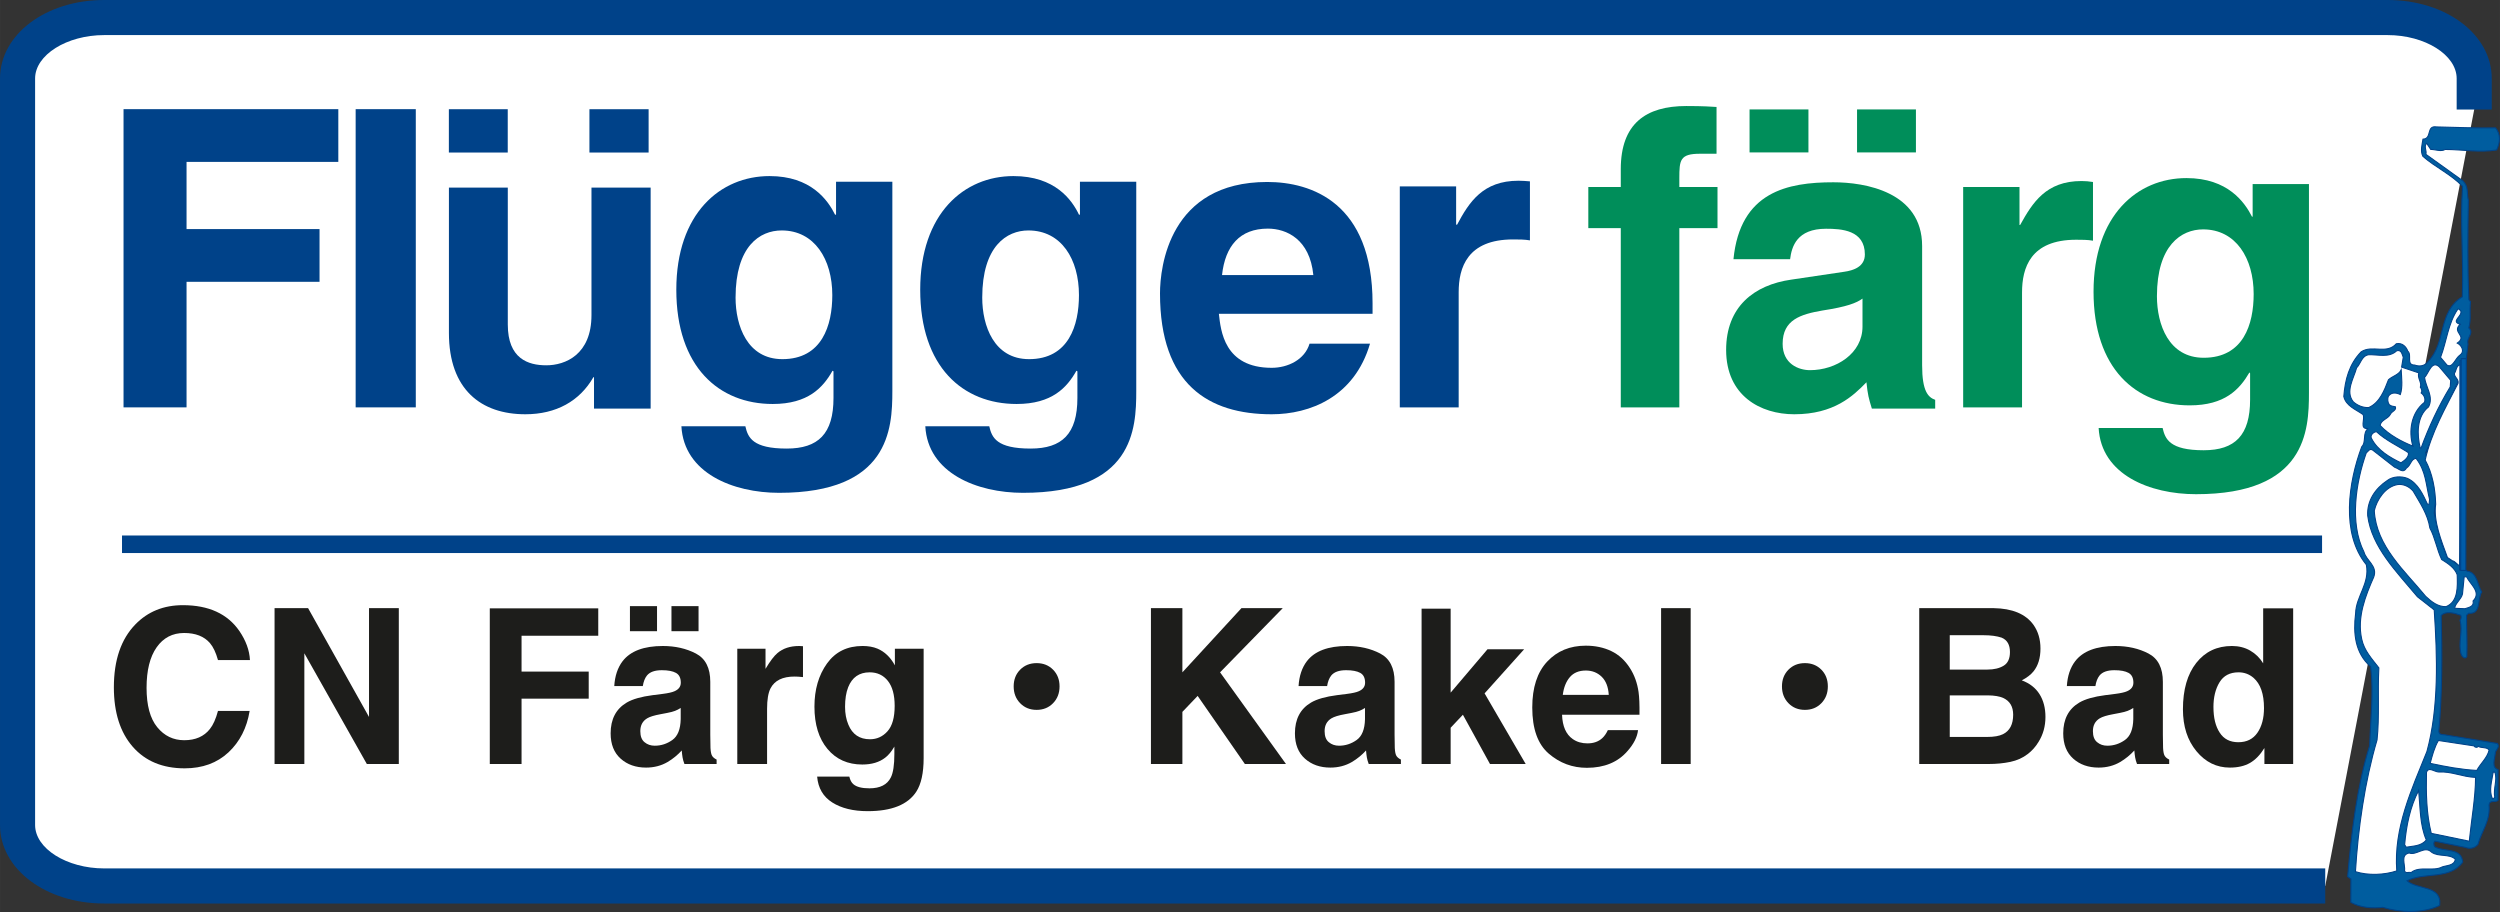 <?xml version="1.0" encoding="UTF-8"?>
<svg id="a" data-name="Lager 1" xmlns="http://www.w3.org/2000/svg" width="201.068mm" height="73.349mm" viewBox="0 0 569.956 207.92">
  <rect x="0" y="0" width="569.956" height="207.92" fill="#333333" stroke="none"/>
  <g>
    <path d="M530.117,201.985H23.749c-10.907,0-19.749-6.224-19.749-13.898V17.895c0-7.676,8.842-13.894,19.749-13.894h520.581c10.906,0,19.749,6.219,19.749,13.894v7.077" fill="#fff"/>
    <path d="M530.116,205.985H23.749c-13.317,0-23.749-7.861-23.749-17.897V17.895C0,7.86,10.432,0,23.749,0h520.581c13.317,0,23.749,7.86,23.749,17.895v7.077h-8v-7.077c0-5.363-7.212-9.895-15.749-9.895H23.749c-8.537,0-15.749,4.531-15.749,9.895v170.193c0,5.365,7.212,9.897,15.749,9.897h506.367v8Z" fill="#004289"/>
  </g>
  <line x1="27.814" y1="124.085" x2="529.392" y2="124.085" fill="none" stroke="#004289" stroke-width="4"/>
  <g>
    <path d="M52.082,171.529c-2.603,2.426-5.932,3.64-9.986,3.64-5.017,0-8.961-1.64-11.832-4.918-2.872-3.294-4.307-7.811-4.307-13.548,0-6.203,1.633-10.984,4.898-14.344,2.839-2.926,6.452-4.389,10.838-4.389,5.869,0,10.16,1.961,12.874,5.883,1.499,2.202,2.303,4.412,2.414,6.629h-7.289c-.473-1.703-1.081-2.988-1.822-3.856-1.325-1.543-3.289-2.314-5.892-2.314-2.65,0-4.741,1.089-6.271,3.267-1.53,2.178-2.295,5.26-2.295,9.245s.808,6.972,2.425,8.956,3.672,2.977,6.165,2.977c2.556,0,4.504-.852,5.845-2.555.741-.916,1.356-2.29,1.846-4.123h7.218c-.631,3.874-2.241,7.023-4.828,9.451Z" fill="#1d1d1b"/>
    <path d="M90.92,174.181h-7.288l-14.246-25.24v25.24h-6.792v-35.534h7.644l13.891,24.807v-24.807h6.792v35.534Z" fill="#1d1d1b"/>
    <path d="M136.391,144.939h-17.488v8.173h15.311v6.171h-15.311v14.898h-7.241v-35.485h24.729v6.243Z" fill="#1d1d1b"/>
    <path d="M141.934,150.748c1.782-2.314,4.843-3.471,9.182-3.471,2.824,0,5.332.57,7.525,1.711,2.193,1.142,3.29,3.295,3.29,6.461v12.054c0,.836.016,1.849.047,3.038.047.9.181,1.51.402,1.832.221.321.552.586.994.795v1.013h-7.336c-.205-.53-.347-1.028-.426-1.495-.079-.465-.142-.996-.189-1.591-.931,1.028-2.003,1.905-3.218,2.628-1.452.852-3.092,1.277-4.922,1.277-2.335,0-4.264-.679-5.786-2.037-1.522-1.357-2.284-3.282-2.284-5.773,0-3.23,1.223-5.568,3.668-7.016,1.341-.787,3.313-1.35,5.916-1.688l2.295-.289c1.246-.16,2.138-.361,2.674-.603.962-.417,1.443-1.068,1.443-1.952,0-1.077-.367-1.82-1.101-2.23-.733-.41-1.81-.615-3.23-.615-1.594,0-2.721.402-3.384,1.206-.474.595-.789,1.397-.947,2.411h-6.507c.142-2.299.772-4.188,1.893-5.666ZM143.614,138.189h6.176v5.714h-6.176v-5.714ZM146.951,169.215c.631.53,1.404.795,2.319.795,1.451,0,2.788-.434,4.011-1.301,1.223-.869,1.858-2.451,1.905-4.75v-2.555c-.426.273-.856.494-1.29.662-.434.169-1.029.326-1.787.471l-1.514.289c-1.42.258-2.438.57-3.053.939-1.042.627-1.562,1.6-1.562,2.918,0,1.173.323,2.017.97,2.531ZM153.08,138.189h6.176v5.714h-6.176v-5.714Z" fill="#1d1d1b"/>
    <path d="M181.127,154.244c-2.713,0-4.536.9-5.466,2.699-.521,1.014-.781,2.572-.781,4.678v12.56h-6.792v-26.276h6.437v4.58c1.041-1.752,1.948-2.949,2.721-3.592,1.262-1.077,2.902-1.615,4.922-1.615.126,0,.233.004.32.012.086.008.28.02.58.036v7.039c-.426-.048-.805-.08-1.136-.097-.332-.016-.6-.023-.805-.023Z" fill="#1d1d1b"/>
    <path d="M194.551,178.785c.725.627,1.948.94,3.668.94,2.429,0,4.054-.828,4.875-2.483.536-1.061.805-2.845.805-5.352v-1.688c-.647,1.125-1.341,1.969-2.083,2.531-1.341,1.045-3.084,1.566-5.229,1.566-3.313,0-5.96-1.185-7.939-3.555-1.98-2.371-2.97-5.582-2.97-9.632,0-3.905.954-7.188,2.863-9.848,1.909-2.659,4.614-3.989,8.117-3.989,1.293,0,2.421.201,3.384.602,1.641.691,2.966,1.961,3.976,3.81v-3.784h6.555v24.926c0,3.392-.561,5.947-1.68,7.666-1.925,2.957-5.617,4.437-11.075,4.437-3.298,0-5.987-.659-8.07-1.978-2.082-1.317-3.234-3.286-3.455-5.906h7.336c.189.805.497,1.383.923,1.736ZM193.414,165.213c.915,2.218,2.556,3.326,4.922,3.326,1.577,0,2.911-.605,3.999-1.82,1.089-1.213,1.633-3.146,1.633-5.797,0-2.491-.517-4.388-1.55-5.689-1.034-1.302-2.418-1.953-4.153-1.953-2.366,0-3.999,1.133-4.898,3.399-.473,1.206-.71,2.692-.71,4.46,0,1.527.252,2.885.757,4.074Z" fill="#1d1d1b"/>
    <path d="M231.099,156.486c0-1.543.493-2.812,1.479-3.81.986-.996,2.236-1.495,3.751-1.495s2.765.499,3.75,1.495c.986.997,1.479,2.267,1.479,3.81s-.493,2.82-1.479,3.832c-.986,1.014-2.236,1.52-3.75,1.52s-2.765-.506-3.751-1.52c-.986-1.012-1.479-2.289-1.479-3.832Z" fill="#1d1d1b"/>
    <path d="M293.181,174.181h-9.371l-10.767-15.525-3.479,3.641v11.885h-7.17v-35.534h7.17v14.633l13.465-14.633h9.418l-14.293,14.633,15.026,20.901Z" fill="#1d1d1b"/>
    <path d="M297.943,150.748c1.783-2.314,4.844-3.471,9.182-3.471,2.824,0,5.333.57,7.525,1.711,2.192,1.142,3.289,3.295,3.289,6.461v12.054c0,.836.016,1.849.048,3.038.047.9.181,1.51.402,1.832.221.321.552.586.994.795v1.013h-7.336c-.206-.53-.348-1.028-.427-1.495-.079-.465-.142-.996-.188-1.591-.932,1.028-2.004,1.905-3.219,2.628-1.451.852-3.092,1.277-4.922,1.277-2.335,0-4.264-.679-5.786-2.037-1.522-1.357-2.283-3.282-2.283-5.773,0-3.23,1.222-5.568,3.668-7.016,1.341-.787,3.312-1.35,5.916-1.688l2.295-.289c1.246-.16,2.138-.361,2.674-.603.963-.417,1.444-1.068,1.444-1.952,0-1.077-.367-1.82-1.101-2.23s-1.811-.615-3.23-.615c-1.594,0-2.722.402-3.384,1.206-.474.595-.789,1.397-.946,2.411h-6.508c.142-2.299.772-4.188,1.893-5.666ZM302.96,169.215c.63.53,1.403.795,2.318.795,1.451,0,2.788-.434,4.012-1.301,1.222-.869,1.857-2.451,1.904-4.75v-2.555c-.426.273-.855.494-1.289.662-.435.169-1.029.326-1.787.471l-1.515.289c-1.42.258-2.438.57-3.053.939-1.041.627-1.562,1.6-1.562,2.918,0,1.173.323,2.017.971,2.531Z" fill="#1d1d1b"/>
    <path d="M347.832,174.181h-8.141l-6.177-11.233-2.792,2.965v8.269h-6.626v-35.413h6.626v19.141l8.4-9.885h8.354l-9.016,10.054,9.371,16.104Z" fill="#1d1d1b"/>
    <path d="M373.443,166.467c-.174,1.559-.97,3.142-2.39,4.748-2.209,2.557-5.301,3.834-9.276,3.834-3.281,0-6.177-1.076-8.685-3.23-2.509-2.154-3.763-5.657-3.763-10.512,0-4.547,1.132-8.035,3.396-10.462s5.202-3.64,8.815-3.64c2.145,0,4.077.409,5.797,1.229,1.72.82,3.14,2.113,4.26,3.882,1.01,1.56,1.664,3.367,1.964,5.424.174,1.206.245,2.941.214,5.208h-17.654c.095,2.635.907,4.483,2.438,5.544.931.659,2.051.988,3.36.988,1.389,0,2.517-.401,3.384-1.205.474-.435.892-1.036,1.255-1.808h6.886ZM366.77,158.414c-.11-1.815-.651-3.193-1.621-4.135-.971-.939-2.174-1.41-3.608-1.41-1.562,0-2.773.499-3.633,1.495-.86.997-1.4,2.347-1.621,4.05h10.483Z" fill="#1d1d1b"/>
    <path d="M378.702,138.647h6.744v35.534h-6.744v-35.534Z" fill="#1d1d1b"/>
    <path d="M406.258,156.486c0-1.543.492-2.812,1.479-3.81.986-.996,2.236-1.495,3.751-1.495s2.765.499,3.751,1.495c.985.997,1.479,2.267,1.479,3.81s-.493,2.82-1.479,3.832c-.986,1.014-2.236,1.52-3.751,1.52s-2.765-.506-3.751-1.52c-.986-1.012-1.479-2.289-1.479-3.832Z" fill="#1d1d1b"/>
    <path d="M453.361,174.181h-15.808v-35.534h16.943c4.275.064,7.305,1.326,9.088,3.785,1.072,1.51,1.608,3.318,1.608,5.424,0,2.17-.536,3.914-1.608,5.231-.601.739-1.483,1.414-2.65,2.024,1.782.66,3.127,1.704,4.034,3.135.907,1.43,1.36,3.166,1.36,5.207,0,2.105-.521,3.994-1.562,5.665-.662,1.108-1.49,2.041-2.484,2.796-1.12.868-2.441,1.463-3.964,1.785-1.522.32-3.175.481-4.958.481ZM456.816,151.761c.946-.579,1.42-1.615,1.42-3.11,0-1.654-.631-2.748-1.893-3.277-1.089-.37-2.478-.555-4.165-.555h-7.667v7.834h8.566c1.529,0,2.776-.297,3.738-.892ZM453.196,158.535h-8.685v9.475h8.566c1.529,0,2.721-.209,3.573-.627,1.546-.771,2.318-2.25,2.318-4.436,0-1.849-.749-3.118-2.248-3.81-.836-.386-2.011-.587-3.525-.603Z" fill="#1d1d1b"/>
    <path d="M473.102,150.748c1.783-2.314,4.844-3.471,9.182-3.471,2.824,0,5.333.57,7.525,1.711,2.192,1.142,3.289,3.295,3.289,6.461v12.054c0,.836.016,1.849.048,3.038.047.9.181,1.51.402,1.832.221.321.552.586.994.795v1.013h-7.336c-.206-.53-.348-1.028-.427-1.495-.079-.465-.142-.996-.188-1.591-.932,1.028-2.004,1.905-3.219,2.628-1.451.852-3.092,1.277-4.922,1.277-2.335,0-4.264-.679-5.786-2.037-1.522-1.357-2.283-3.282-2.283-5.773,0-3.23,1.222-5.568,3.668-7.016,1.341-.787,3.312-1.35,5.916-1.688l2.295-.289c1.246-.16,2.138-.361,2.674-.603.963-.417,1.444-1.068,1.444-1.952,0-1.077-.367-1.82-1.101-2.23s-1.811-.615-3.23-.615c-1.594,0-2.722.402-3.384,1.206-.474.595-.789,1.397-.946,2.411h-6.508c.142-2.299.772-4.188,1.893-5.666ZM478.12,169.215c.63.53,1.403.795,2.318.795,1.451,0,2.788-.434,4.012-1.301,1.222-.869,1.857-2.451,1.904-4.75v-2.555c-.426.273-.855.494-1.289.662-.435.169-1.029.326-1.787.471l-1.515.289c-1.42.258-2.438.57-3.053.939-1.041.627-1.562,1.6-1.562,2.918,0,1.173.323,2.017.971,2.531Z" fill="#1d1d1b"/>
    <path d="M522.803,138.695v35.485h-6.555v-3.64c-.963,1.559-2.059,2.691-3.29,3.398-1.23.707-2.761,1.061-4.591,1.061-3.013,0-5.549-1.241-7.607-3.725-2.059-2.482-3.088-5.668-3.088-9.559,0-4.483,1.013-8.012,3.04-10.583s4.737-3.856,8.129-3.856c1.562,0,2.95.35,4.165,1.049,1.215.698,2.201,1.667,2.958,2.904v-12.535h6.839ZM504.629,161.211c0,2.427.473,4.363,1.42,5.811.931,1.462,2.351,2.193,4.259,2.193s3.36-.724,4.354-2.17,1.491-3.318,1.491-5.617c0-3.214-.797-5.512-2.391-6.895-.978-.836-2.114-1.254-3.407-1.254-1.973,0-3.42.76-4.343,2.278s-1.384,3.403-1.384,5.653Z" fill="#1d1d1b"/>
  </g>
  <g>
    <path d="M568.926,29.153c1.304,1.496,1.019,3.454.27,5.04-4.015.645-7.56-.112-11.758-.122-.937.56-2.147-.003-3.266-.008l-.93-1.4c-.748.653.089,1.772-.194,2.518l8.478,6.083c1.304,1.31.833,2.804,1.206,4.392-.112,8.023-.222,14.837.133,22.673l.372.472c-.283,2.051.18,4.102-.39,5.967,1.307,1.217-.655,2.24-.191,3.641l-.384,3.357-2.454,2.912.579,2.335-7.389,16.195,2.429,9.686-.477,4.082.694,3.268,1.045,3.734,1.272,3.128,4.472,3.093c2.427.377,2.323,3.175,3.348,4.765-1.027,1.488-.01,5.132-2.994,4.846l-.47.464c-.006,3.27.174,6.067.072,9.425-.466.747-1.123-.095-1.304-.562-.742-2.613.478-5.224-.263-7.748.372-.276.281-.834.187-1.117-1.304-.471-3.452-1.126-4.477.084.257,8.773.239,17.637-.528,26.403.091.935,1.12.658,1.77.848l11.568,1.892c.743.934-.563,1.491-.473,2.33-.096,1.122-.941,3.171.644,3.646l-.015,6.997c-.654.558-1.866-.192-2.054,1.019.364,3.546-1.696,6.064-2.543,9.045-.842.933-1.869,1.023-2.894.648l-6.901-1.414c-.372.277-.282,1.023,0,1.305,2.144,1.219,6.063.108,6.338,3.469-2.902,4.098-8.778,2.217-12.701,4.262,2.421,2.153,8.022.953,7.447,5.615-3.731,1.859-9.053,1.66-12.966.439-2.429.272-5.04.081-7.277-1.137l.013-5.318-.746-.562c.865-9.983,2.102-20.432,5.015-29.85.199-5.971.96-12.221.227-18.008-3.54-3.091-3.997-7.568-3.423-12.139.1-3.92,3.28-6.805,2.447-11.101-5.859-7.196-4.06-18.856-1.056-26.873,1.123-1.119.098-3.174,1.501-4.196-2.147.273-.644-2.148-1.204-3.176-1.584-1.123-3.915-1.967-4.378-4.116.29-3.826,1.233-7.368,3.946-10.162,2.52-1.678,5.784.666,8.027-1.85,1.309-.274,2.237.659,2.607,1.687,1.024.841-.473,3.171,1.581,3.176,1.025.375,2.238.283,2.986-.74,4.302-4.282,2.173-11.379,7.873-14.816.301-9.613-.523-16.52.057-25.195-2.7-2.809-6.147-4.308-9.036-6.832-.648-1.216-.18-2.709.01-3.919,2.147-.09.661-3.173,3.086-2.792,4.479.102,9.144.299,13.435.216Z" fill="#005d9f" stroke="#004289" stroke-width=".25"/>
    <path d="M560.994,70.845c.558,1.215-2.432,2.422-.1,3.081-2.059,1.861,1.767,2.616-.664,4.291.931.469,1.769,1.871.646,2.705-1.12.745-1.686,3.077-2.991,2.328l-1.489-1.777c1.409-3.634,1.698-7.74,3.945-11.001.281-.092.468.189.652.373Z" fill="#fff" stroke="#004289" stroke-width=".25"/>
    <path d="M547.905,81.455l-.376,2.237,3.914,1.314c-.378,1.214.742,2.149.364,3.268.279.374.466.935.184,1.308.748.561,1.024,1.403.744,2.147-2.992,2.325-3.657,6.523-2.639,9.98-2.61-1.034-5.405-2.531-7.454-4.682.097-1.307,1.781-1.492,2.339-2.609.282-.654,1.402-.837,1.126-1.678-.466-.095-.932-.095-1.397-.469-.377-.56-.463-1.307-.184-1.961.655-.929,1.774-.834,2.706-.368.564-1.678.291-3.823.196-5.598-.559,1.12-1.961,1.395-2.892,2.233-.938,2.422-1.974,5.223-4.497,6.336-1.305.09-2.61-.471-3.542-1.314-1.859-2.339.105-5.32.765-7.745.934-.933,1.125-2.703,2.713-2.981,2.239-.086,4.664.762,6.441-.916,1.122-.277,1.211.844,1.488,1.498Z" fill="#fff" stroke="#004289" stroke-width=".25"/>
    <path d="M558.718,86.705l-.099,1.492c-2.714,4.473-4.872,9.133-6.655,13.982h-.187c-.738-2.991-.918-7.189,1.889-9.422,1.218-2.326-.644-4.48-.916-6.723.932-.834,1.597-4.008,3.365-2.417l2.603,3.087Z" fill="#fff" stroke="#004289" stroke-width=".25"/>
    <path d="M560.892,114.797c-.008,4.758.074,9.24-.125,14.184-.56-.187-1.02-1.029-1.676-1.125l-1.119-.749c-1.392-3.83-3.246-8.31-2.681-12.138-.08-3.358-.729-7.094-2.397-10.081,1.411-6.344,4.596-11.842,7.505-17.524.186-.937-.936-1.403-.839-2.244.47-.648.379-1.771,1.311-1.957l.02,31.635Z" fill="#fff" stroke="#004289" stroke-width=".25"/>
    <path d="M549.07,103.198c.182,1.025-.847,1.772-1.686,2.329-2.517-1.222-5.313-2.814-6.703-5.522-.468-.747.468-1.587,1.123-1.583,2.234,2.06,4.843,3.185,7.266,4.776Z" fill="#fff" stroke="#004289" stroke-width=".25"/>
    <path d="M545.985,106.549c.835.189,1.857,1.5,2.609.193,1.124-.741,1.032-2.145,2.245-2.234,2.234,2.896,2.225,5.886,3.059,9.34l-.095,1.117h-.373c-1.023-2.15-2.138-4.763-4.56-5.889-1.398-.562-3.357-.473-4.574.457-2.805,1.859-4.675,4.654-4.497,8.016.915,7.187,6.596,12.798,11.342,18.502l3.82,2.994c.719,10.732,1.07,22.305-1.658,32.281-3.477,8.67-7.603,17.433-6.877,27.231-2.802.929-6.533,1.107-9.427.167.582-9.611,2.102-20.526,4.922-30.035.573-5.226.12-11.012.413-16.425-1.585-2.054-3.351-3.926-3.906-6.538-1.107-5.039.863-9.891,2.739-14.178.938-2.518-1.67-3.643-2.226-5.699-3.344-6.629-1.832-15.961.517-22.58.467-.371.751-1.117,1.495-.65l5.032,3.93Z" fill="#fff" stroke="#004289" stroke-width=".25"/>
    <path d="M550.169,111.974c1.578,2.71,3.348,5.324,3.805,8.405,1.208,2.242,1.578,4.855,2.693,7.19,1.394.845,2.977,1.874,3.534,3.46.085,2.71.268,6.162-2.533,7.272-1.775.093-3.266-1.032-4.659-2.343-4.747-5.796-11.269-11.408-11.716-19.529.567-2.517,2.531-5.5,5.334-5.961,1.307-.183,2.705.477,3.542,1.505Z" fill="#fff" stroke="#004289" stroke-width=".25"/>
    <path d="M562.345,131.504c.838,1.773,3.446,3.46,1.483,5.508.276,1.308-1.028,1.491-1.87,1.769l-2.334-.1c.097-1.121,1.498-2.05,1.78-3.264l.385-3.916.556.002Z" fill="#fff" stroke="#004289" stroke-width=".25"/>
    <path d="M564.031,170.045c.188.373.749.465.935.095.746.468,1.961.099,2.516.845-.375,1.771-1.966,3.076-2.808,4.661-3.639-.194-7.091-.854-10.637-1.612.473-1.771.945-3.637,1.879-5.22l8.114,1.231Z" fill="#fff" stroke="#004289" stroke-width=".25"/>
    <path d="M564.391,177.231c-.013,4.664-.954,9.702-1.434,14.557l-8.672-1.796c-1.114-4.481-1.196-9.146-1.09-13.905.47-1.401,1.867-.092,2.798-.086,2.893-.184,5.408,1.129,8.397,1.231Z" fill="#fff" stroke="#004289" stroke-width=".25"/>
    <path d="M568.777,176.029c.654,1.771-.384,3.73-.011,5.783-.186,0-.376.652-.564.185-.834-1.774-.082-4.01.201-5.969h.374Z" fill="#fff" stroke="#004289" stroke-width=".25"/>
    <path d="M553.161,191.485c-1.124,1.486-3.179,1.389-4.577,1.666l-.371-.561c.382-4.383,1.234-8.582,3.199-12.404.367,3.737.264,7.932,1.749,11.299Z" fill="#fff" stroke="#004289" stroke-width=".25"/>
    <path d="M559.776,195.881c-.19,1.497-1.964,1.398-2.989,1.768-2.058,1.115-5.226-.291-7.098,1.291-.56-.188-1.213.277-1.488-.375.188-1.495-1.02-3.644,1.033-4.105,1.677.658,3.551-1.765,5.135-.177,1.582,1.124,4.01.291,5.407,1.599Z" fill="#fff" stroke="#004289" stroke-width=".25"/>
    <line x1="561.342" y1="82.466" x2="561.347" y2="129.354" fill="#005ca9" stroke="#004289" stroke-width=".25"/>
    <polygon points="561.701 129.937 561.807 82.23 560.874 82.23 560.765 129.937 561.701 129.937" fill="#005ca9" stroke="#004289" stroke-width=".25"/>
    <rect x="537.493" y="105.327" width="48.289" height="1.164" transform="translate(454.479 667.309) rotate(-89.873)" fill="#005ca9" stroke="#004289" stroke-width=".25"/>
  </g>
  <rect x="102.331" y="24.899" width="13.423" height="9.876" fill="#004289"/>
  <rect x="134.378" y="24.899" width="13.493" height="9.876" fill="#004289"/>
  <polygon points="42.527 64.248 72.847 64.248 72.847 52.226 42.527 52.226 42.527 36.909 77.128 36.909 77.128 24.887 28.162 24.887 28.162 92.874 42.527 92.874 42.527 64.248" fill="#004289"/>
  <path d="M319.13,92.874h13.423v-26.265c0-5.582,1.959-12.022,12.401-12.022,1.235,0,2.684,0,3.845.214v-13.453c-.867-.074-1.739-.144-2.609-.144-8.125,0-11.246,4.865-13.998,10.019h-.219v-8.732h-12.843v50.384Z" fill="#004289"/>
  <rect x="81.081" y="24.887" width="13.711" height="67.987" fill="#004289"/>
  <path d="M148.333,42.776h-13.488v29.058c0,9.015-5.953,11.45-10.304,11.45-4.132,0-8.775-1.502-8.775-9.302v-31.206h-13.422v33.138c0,12.882,7.327,18.532,17.411,18.532,7.036,0,12.403-3.003,15.522-8.443h.143v7.158h12.913v-50.385Z" fill="#004289"/>
  <path d="M312.92,69.185c0-22.976-13.929-27.697-24.013-27.697-22.338,0-24.447,19.397-24.447,25.405,0,20.754,11.028,27.553,25.462,27.553,8.706,0,18.862-3.935,22.417-16.101h-13.786c-1.086,3.651-4.931,5.51-8.631,5.51-10.879,0-11.607-8.518-12.039-12.31h35.036v-2.36ZM278.6,62.712c.728-6.655,4.062-10.591,10.447-10.591,4.281,0,9.574,2.435,10.371,10.591h-20.818Z" fill="#004289"/>
  <path d="M246.207,41.43v7.517h-.218c-1.594-3.362-5.437-8.804-14.942-8.804-11.245,0-21.255,8.517-21.255,25.908,0,17.606,9.723,26.051,21.98,26.051,8.05,0,11.464-3.722,13.638-7.583l.217.139v6.084c0,8.161-3.482,11.525-10.66,11.525-7.763,0-8.85-2.506-9.431-5.08h-14.583c.58,10.661,11.751,15.169,22.273,15.169,25.17,0,25.82-14.527,25.82-23.186v-47.74h-12.839ZM234.595,81.878c-7.976,0-10.664-7.584-10.664-14.024,0-11.738,5.584-15.316,10.519-15.316,7.545,0,11.533,6.582,11.533,14.744,0,6.869-2.321,14.597-11.389,14.597Z" fill="#004289"/>
  <path d="M190.602,41.43v7.517h-.219c-1.667-3.362-5.512-8.804-14.941-8.804-11.246,0-21.256,8.517-21.256,25.908,0,17.606,9.723,26.051,21.98,26.051,8.051,0,11.463-3.722,13.637-7.583l.217.139v6.084c0,8.161-3.482,11.525-10.66,11.525-7.764,0-8.849-2.506-9.431-5.08h-14.583c.58,10.661,11.751,15.169,22.272,15.169,25.096,0,25.821-14.527,25.821-23.186v-47.74h-12.838ZM178.361,81.878c-7.977,0-10.665-7.584-10.665-14.024,0-11.738,5.516-15.316,10.521-15.316,7.471,0,11.533,6.582,11.533,14.744,0,6.869-2.321,14.597-11.389,14.597Z" fill="#004289"/>
  <path d="M382.858,92.875h-13.349v-40.862h-7.401v-9.378h7.401v-4.079c0-10.378,5.731-14.384,14.941-14.384,3.919,0,5.735.144,6.891.214v10.665h-3.771c-4.568,0-4.712,1.432-4.712,5.581v2.003h8.702v9.378h-8.702v40.862Z" fill="#008e5a"/>
  <path d="M438.212,83.283v-27.195c0-12.384-13.056-14.53-20.24-14.53-10.441,0-21.251,2.146-22.773,17.534h12.913c.361-2.864,1.523-6.94,8.194-6.94,3.483,0,8.851.285,8.851,5.867,0,2.792-2.609,3.651-4.713,3.941l-12.044,1.789c-8.558,1.212-14.872,6.223-14.872,16.027,0,10.449,7.836,14.67,15.526,14.67,9.066,0,13.418-4.149,16.465-7.296.291,2.863.51,3.649,1.233,6.011h14.436v-2.005c-1.598-.571-2.977-1.933-2.977-7.872ZM424.619,74.447c0,6.151-6.02,9.945-11.97,9.945-2.608,0-6.239-1.433-6.239-6.008,0-5.514,4.136-6.73,9.067-7.591,5.586-.854,7.764-1.714,9.142-2.718v6.371Z" fill="#008e5a"/>
  <rect x="398.869" y="24.948" width="13.424" height="9.801" fill="#008e5a"/>
  <rect x="423.376" y="24.948" width="13.423" height="9.801" fill="#008e5a"/>
  <path d="M447.569,42.635h12.842v8.662h.144c2.829-5.084,5.874-10.023,13.998-10.023.873,0,1.742.074,2.614.218v13.384c-1.159-.218-2.614-.218-3.843-.218-10.449,0-12.333,6.445-12.333,12.027v26.19h-13.423v-50.24Z" fill="#008e5a"/>
  <path d="M513.565,41.96v7.443h-.145c-1.672-3.291-5.515-8.802-14.945-8.802-11.241,0-21.182,8.519-21.182,25.907,0,17.534,9.648,25.908,21.91,25.908,8.052,0,11.386-3.648,13.639-7.515l.143.213v6.013c0,8.088-3.408,11.522-10.592,11.522-7.762,0-8.774-2.574-9.354-5.079h-14.585c.58,10.665,11.682,15.098,22.198,15.098,25.102,0,25.751-14.451,25.751-23.115v-47.594h-12.837ZM502.41,81.566c-7.977,0-10.665-7.584-10.665-14.026,0-11.665,5.587-15.243,10.52-15.243,7.472,0,11.533,6.58,11.533,14.74,0,6.873-2.319,14.529-11.389,14.529Z" fill="#008e5a"/>
</svg>